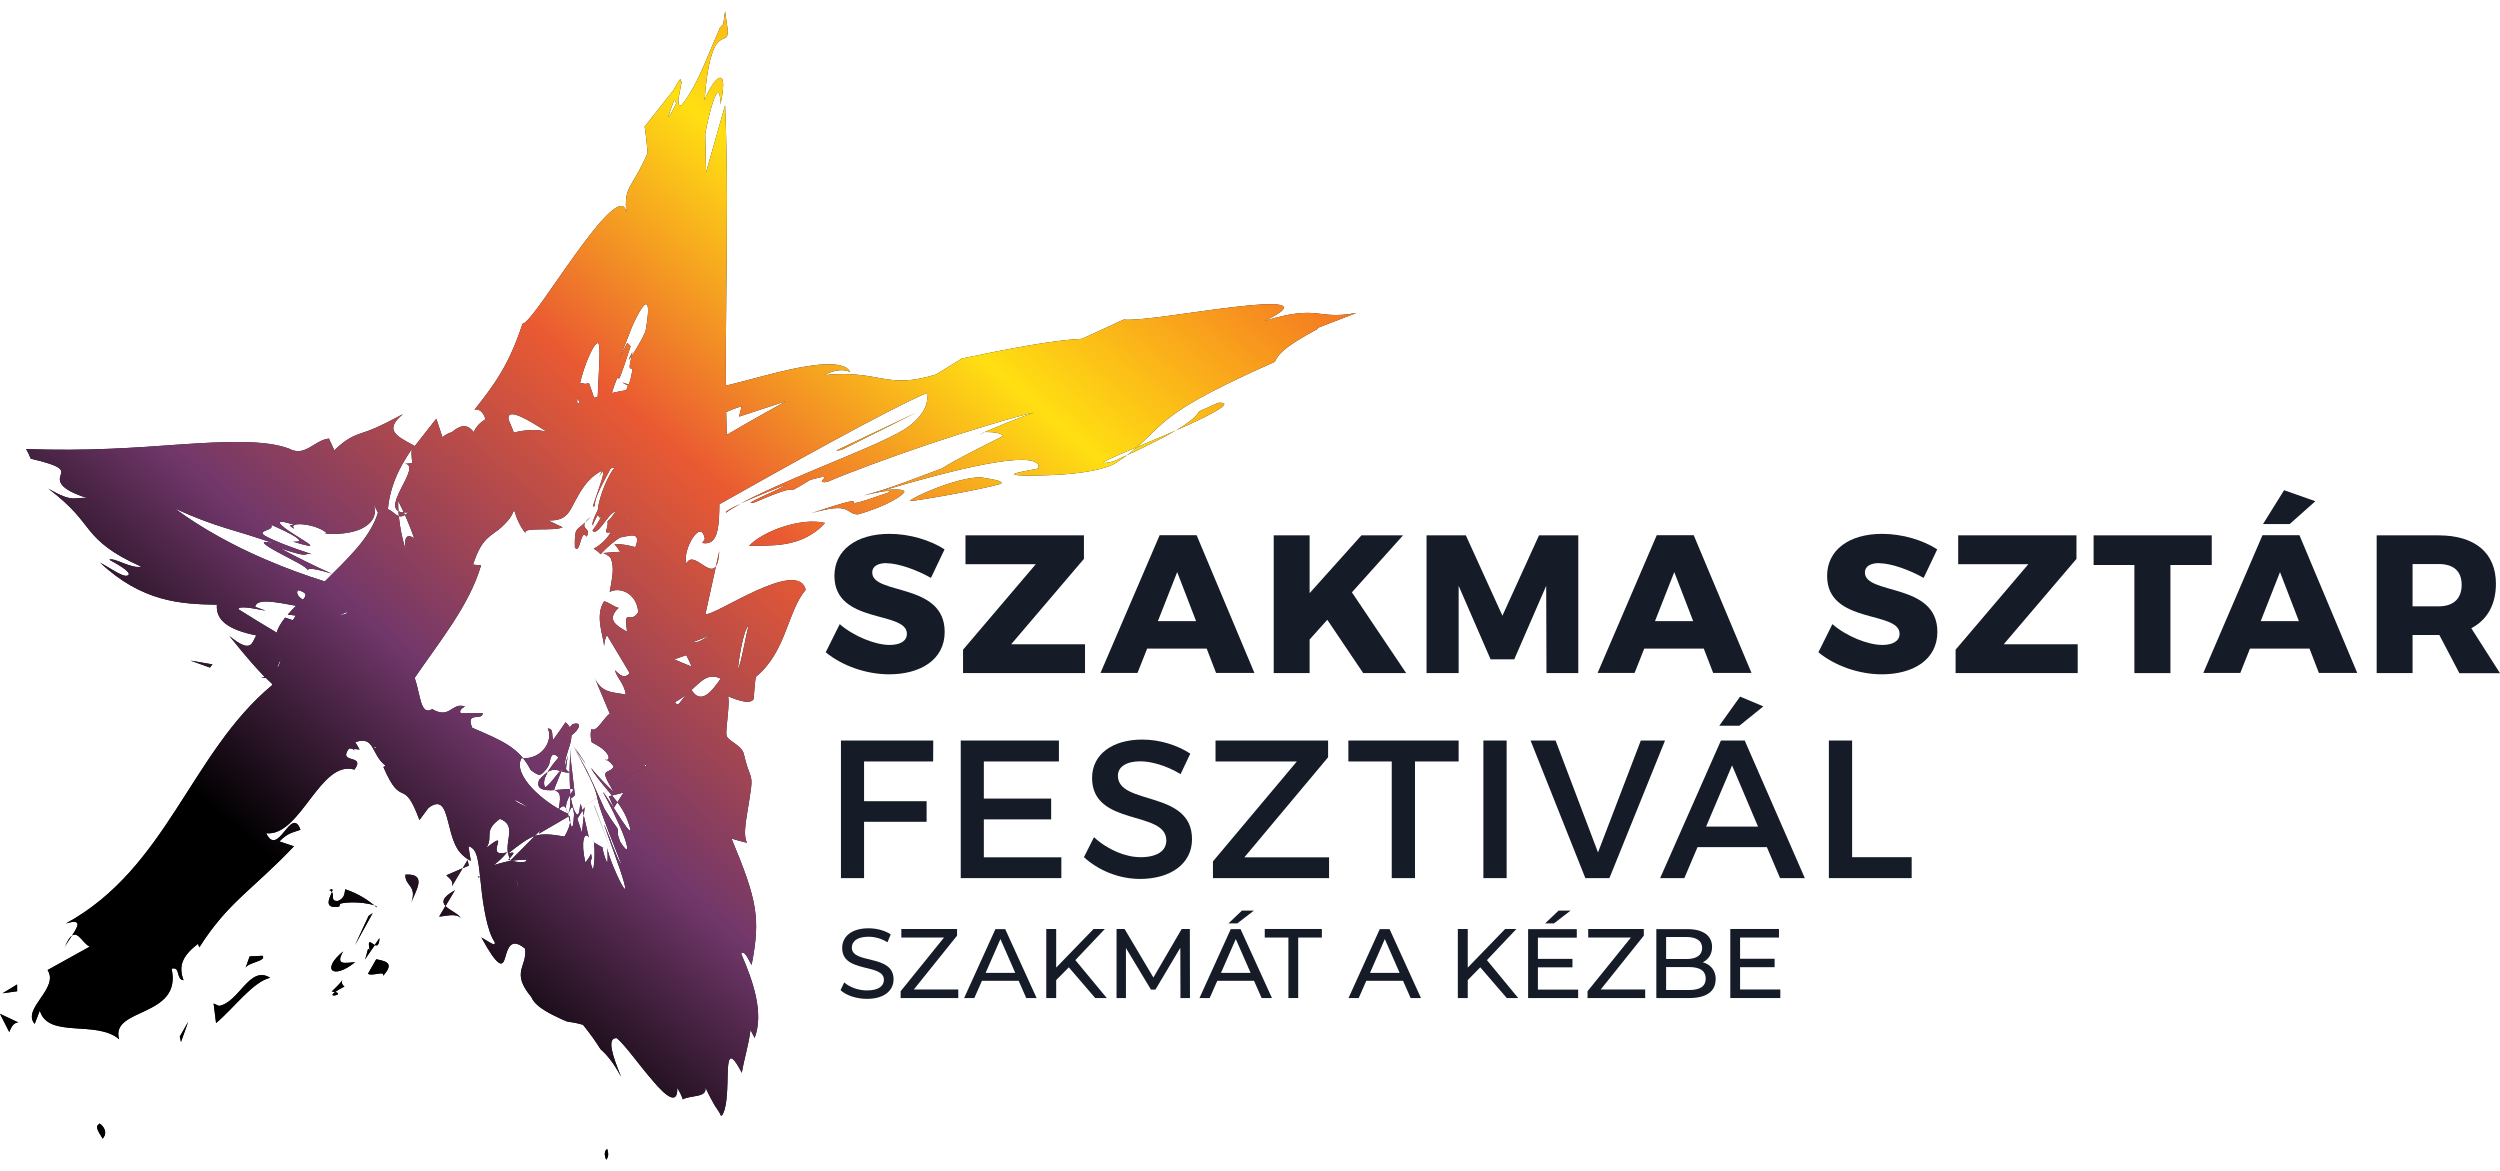 <svg width="190" height="89" viewBox="0 0 190 89" fill="none" xmlns="http://www.w3.org/2000/svg">
<path d="M7.554 85.42C7.399 85.213 8.411 85.885 7.791 86.546C7.76 86.35 7.068 85.627 7.554 85.42ZM13.661 78.766L13.754 79.189L14.301 77.66L13.671 78.766H13.661ZM20.532 74.312C18.962 73.33 18.197 76.162 16.647 76.451L16.234 76.265L16.42 77.753C17.784 76.606 19.23 74.601 20.532 74.312ZM26.174 74.973C25.596 74.57 26.66 73.981 25.213 75.356C25.337 75.356 25.379 75.376 25.462 75.397C25.606 75.293 25.813 75.159 26.185 74.973M25.462 75.397C26.236 75.552 24.769 75.903 25.462 75.397ZM28.593 72.906L27.962 74.012C28.375 74.208 29.264 73.733 29.109 74.167C29.915 73.268 29.502 73.072 28.603 72.906M28.84 71.294L28.479 71.821C28.654 71.904 28.82 71.863 28.84 71.294ZM27.724 72.937L28.489 71.821C28.2 71.687 27.89 71.232 28.107 72.297C27.921 71.821 27.973 72.359 27.724 72.948M26.991 73.124C26.257 73.165 25.441 73.423 26.081 72.307C24.387 73.681 25.296 74.498 26.991 73.124ZM19.954 72.638L18.972 72.689L18.662 73.568C18.817 73.134 20.284 73.051 19.954 72.638ZM35.01 69.786C34.875 69.445 34.172 69.197 33.852 68.856L33.377 69.662C33.873 69.631 34.679 69.372 35.02 69.786M33.862 68.856L34.575 67.657C33.594 68.205 33.584 68.566 33.862 68.856ZM28.003 69.631L26.98 71.832L28.324 69.393L28.003 69.62V69.631ZM36.467 66.644L36.363 66.706C36.363 66.706 36.435 66.665 36.467 66.644C36.373 66.582 36.332 66.572 36.363 66.706ZM31.259 68.597C31.569 67.719 32.529 66.376 30.814 66.469C30.742 67.337 31.724 67.275 31.259 68.597ZM35.164 65.983L33.925 66.52C34.09 66.727 34.503 66.923 34.348 67.357L35.164 65.983ZM35.164 65.983L35.63 65.787L35.536 65.363L35.164 65.983ZM43.266 62.005L49.022 58.254L49.146 58.181L48.949 58.088L49.022 58.243L43.266 62.005ZM40.011 65.342C39.649 65.332 39.267 65.363 38.874 65.425C39.288 65.528 40.062 65.621 40.011 65.342ZM41.633 55.371C42.057 56.208 41.261 57.747 39.629 57.623C38.936 58.905 41.313 61.023 43.183 61.85C42.997 61.488 42.791 61.168 43.597 59.99C42.935 59.814 40.496 60.589 40.972 59.277C42.171 57.923 42.346 58.77 43.328 58.719C42.708 58.429 42.946 57.768 43.173 57.034C43.431 56.28 43.679 55.453 42.977 54.895C42.708 55.309 42.377 55.763 42.057 56.208C41.892 56.001 42.119 55.34 41.633 55.371ZM41.034 63.141L40.641 63.534C41.251 63.338 41.819 63.4 42.904 63.575C43.411 62.697 43.38 62.315 43.266 62.015L40.962 63.358L41.044 63.141H41.034ZM38.605 64.867C38.409 63.782 39.257 62.718 37.996 62.232C36.704 63.162 37.52 63.555 36.973 64.433C38.988 62.821 36.663 65.311 38.533 64.774C38.203 65.198 37.851 65.487 37.52 65.756C37.975 65.611 38.43 65.487 38.885 65.415C38.853 65.415 38.833 65.404 38.802 65.394C38.636 65.353 38.564 65.301 38.709 65.301C38.709 65.291 38.73 65.27 38.74 65.249C38.678 65.125 38.647 64.991 38.626 64.867C39.36 64.64 38.864 65.022 38.74 65.249C38.761 65.291 38.771 65.342 38.791 65.394H38.802L40.652 63.534C40.114 63.71 39.566 64.113 38.616 64.867M25.027 67.647C25.141 67.678 25.183 67.74 25.224 67.802C25.296 67.605 25.306 67.502 25.027 67.647ZM26.247 67.585C26.164 67.802 26.257 68.236 25.689 68.473C25.079 68.504 25.43 68.06 25.224 67.802C25.058 68.225 24.542 69.114 25.782 68.897L25.854 68.68C26.908 68.411 28.716 68.742 28.644 68.959C27.89 68.36 27.311 67.957 26.247 67.585ZM43.876 62.232L44.227 63.286L44.434 61.343L43.876 62.232ZM46.273 60.517L46.655 61.385L47.389 60.238L46.283 60.517H46.273ZM40.434 68.205L40.373 67.771C40.373 67.884 40.393 68.029 40.434 68.205ZM39.236 66.779L39.401 67.616C39.36 67.202 39.288 66.861 39.236 66.779ZM41.582 32.823C40.352 32.048 38.502 30.85 38.647 31.883C38.791 32.214 38.926 32.544 39.05 32.875C40.135 32.606 40.951 32.648 41.571 32.823M15.955 50.731L16.151 50.493C15.552 50.39 14.994 50.287 14.477 50.204C14.921 50.369 15.417 50.545 15.944 50.731M21.328 50.142C21.214 50.338 21.121 50.555 21.059 50.803C21.194 50.617 21.287 50.39 21.328 50.142ZM40.207 61.395C39.846 61.157 39.494 60.961 39.143 60.785C39.153 60.961 39.691 61.147 40.207 61.395ZM84.62 35.066C86.966 34.012 88.433 33.257 89.374 32.71C86.025 34.187 82.233 35.613 84.62 35.066ZM46.066 88.138C46.252 87.952 46.263 87.683 46.149 87.322C45.953 87.456 45.891 87.704 46.066 88.138ZM92.587 30.612C92.091 30.839 91.636 31.046 91.141 31.263C90.944 31.594 90.593 31.986 89.374 32.71C91.833 31.635 94.023 30.519 92.587 30.612ZM28.613 56.724C28.541 56.755 28.479 56.807 28.396 56.817C28.5 56.91 28.551 56.848 28.613 56.724ZM4.898 72.038C5.001 71.79 5.239 71.449 5.466 71.119C5.291 71.232 5.115 71.501 4.898 72.038ZM74.834 32.865H74.793C74.256 33.113 74.359 33.061 74.834 32.865ZM47.988 27.067C48.009 26.964 48.04 26.851 48.071 26.737C47.678 27.46 47.751 27.45 47.988 27.067ZM31.496 40.987C31.496 40.987 31.506 40.945 31.517 40.935L31.465 40.904L31.496 40.987ZM30.835 41.803C30.649 40.542 31.104 40.666 31.476 40.904C31.145 39.943 30.742 38.992 30.256 38.052C30.256 39.323 30.453 40.573 30.835 41.803ZM43.163 61.829C43.338 62.552 43.535 63.658 43.628 61.881C43.524 60.806 43.328 61.664 43.163 61.829ZM22.64 44.851C22.475 45.099 22.682 45.368 23.023 45.575C23.312 45.254 23.354 45.037 22.64 44.851ZM51.254 7.548C50.84 8.684 50.458 9.718 51.398 7.847L51.254 7.548ZM26.443 46.484C26.267 46.577 26.04 46.649 25.802 46.711C26.102 46.742 26.35 46.67 26.443 46.484ZM46.128 57.789L46.139 57.778C46.056 57.737 45.994 57.696 45.932 57.665L46.128 57.799V57.789ZM55.18 38.961C55.408 38.775 55.831 38.538 56.296 38.279C55.573 38.62 55.077 38.889 55.18 38.961ZM43.483 55.05C43.4 55.267 43.163 55.278 43.08 55.495L43.411 55.908C44.062 55.443 44.289 54.782 43.483 55.05ZM54.777 51.578C53.765 51.093 53.248 51.826 52.401 52.581C52.452 52.539 52.504 52.498 52.576 52.467C53.289 53.593 54.116 52.529 54.777 51.568M52.194 52.746C51.925 52.973 51.636 53.19 51.305 53.356C51.543 53.841 51.76 53.19 52.194 52.746ZM51.243 50.111C51.667 50.297 52.111 50.483 52.566 50.659C52.442 50.359 52.308 50.07 52.153 49.791L51.243 50.111ZM56.916 47.538C56.462 47.807 56.09 50.576 56.09 50.803C56.307 50.648 56.761 47.807 56.916 47.538ZM52.514 48.861L53.124 48.757L54.064 48.251L52.514 48.861ZM76.095 36.76C76.25 36.523 75.32 36.409 74.524 36.275C72.644 36.275 69.172 37.876 69.161 38.073C69.688 38.073 74.731 37.184 76.095 36.76ZM62.703 39.747C60.915 39.292 57.95 40.377 56.927 41.493C58.353 41.41 60.874 41.762 62.703 39.747ZM63.54 34.249L63.953 34.198L69.699 31.325L63.54 34.249ZM43.69 41.617C44.124 42.154 44.113 40.098 44.578 40.78C44.971 40.181 44.165 40.222 44.475 39.705C43.793 40.356 43.659 40.036 43.69 41.617ZM44.475 39.705C44.589 39.602 44.713 39.478 44.868 39.313C44.651 39.478 44.547 39.602 44.475 39.705ZM1.302 74.818L0.196 75.49L1.302 75.335V74.818ZM1.405 77.712L0 77.05L0.703 78.435C0.806 78.177 1.002 77.68 1.405 77.712ZM43.173 57.427L43.039 57.82C42.925 58.274 42.956 58.347 43.008 58.491C43.039 58.119 43.09 57.758 43.173 57.427ZM45.198 61.292L45.136 61.168L46.438 64.609L45.198 61.292ZM43.71 56.859C43.648 56.776 43.979 57.303 43.917 57.241C43.648 56.828 45.55 59.545 43.71 56.859ZM55.232 33.051C56.885 32.079 58.508 31.17 59.748 30.488L56.162 31.666C56.245 31.397 56.307 31.139 56.358 30.87C55.986 30.984 55.594 31.139 55.191 31.315C55.201 31.893 55.211 32.482 55.232 33.061M47.658 48.055C47.399 46.029 47.875 47.538 48.505 46.525C48.402 45.089 47.11 44.572 46.335 44.986C46.48 44.169 46.604 43.622 46.562 43.084C46.562 42.95 46.531 42.816 46.5 42.681C46.469 42.526 46.418 42.392 46.366 42.361C46.252 42.247 46.087 42.123 45.839 42.03C46.273 41.989 46.697 41.958 47.131 41.937C46.986 41.71 46.841 41.514 46.697 41.338C47.224 41.348 47.751 41.431 48.288 41.586C48.784 40.284 47.761 40.77 47.11 40.852C46.635 41.173 46.159 41.555 45.643 42.123C45.529 41.979 45.353 41.834 45.116 41.7C45.25 41.648 46.004 41.204 46.418 40.449C45.715 40.573 46.283 40.232 46.17 39.623C46.252 39.54 46.345 39.457 46.438 39.364C46.511 39.251 46.624 39.096 46.8 38.879C46.459 38.92 46.087 39.53 45.767 39.922C45.446 40.325 45.167 40.563 45.033 40.315C45.353 39.912 45.612 39.457 45.818 39.023C45.736 39.147 45.663 39.251 45.601 39.344C45.519 39.302 45.477 39.209 45.446 39.096C45.24 39.457 45.074 39.809 45.054 39.933C44.961 39.788 45.136 39.344 45.436 38.755C45.508 37.794 46.252 36.006 46.717 35.551C46.614 35.551 46.521 35.572 46.418 35.593C46.232 35.944 46.046 36.275 45.88 36.595C45.477 37.37 45.178 38.031 45.209 38.434C44.888 38.765 45.26 37.918 45.55 37.029C45.849 36.171 46.066 35.272 45.508 36.285C45.591 36.109 45.684 35.944 45.767 35.768C44.95 36.14 44.351 36.915 43.938 37.67C43.307 38.693 43.245 39.623 41.654 39.55L42.76 40.077C42.119 40.398 39.649 40.026 39.949 40.522C39.566 40.088 39.174 39.282 39.06 38.6C39.06 38.724 39.071 38.837 39.102 38.961L39.05 38.817C38.947 39.054 38.853 39.23 38.75 39.375C38.699 39.447 38.647 39.509 38.595 39.571C38.513 39.664 38.43 39.747 38.358 39.829C38.037 40.17 37.737 40.367 37.469 40.563C36.921 40.966 36.446 41.379 35.95 42.909L36.559 42.971C35.671 46.009 33.398 48.757 31.517 51.516C31.971 52.839 31.951 54.43 32.85 53.893C34.214 54.699 34.328 53.335 35.34 53.697C35.175 53.79 34.844 53.986 35.02 54.213L36.684 54.193C36.704 54.823 35.35 54.017 35.888 55.309C38.089 56.27 39.443 56.776 40.321 58.502C40.579 58.719 40.786 58.832 40.951 58.884C41.086 58.894 41.158 58.822 41.251 58.75C41.416 58.584 41.613 58.378 41.726 58.119C41.799 57.809 41.85 57.51 41.974 57.396C42.036 57.334 42.109 57.324 42.222 57.386C42.274 57.417 42.336 57.458 42.408 57.53C42.419 57.53 42.429 57.561 42.439 57.582C41.799 58.326 41.096 59.277 41.437 59.845C41.995 59.442 42.357 58.719 42.718 58.471L42.109 60C42.439 60.258 42.718 60.134 42.46 61.509C42.904 61.044 43.008 61.323 43.152 61.819C43.442 61.55 43.328 60.32 43.297 59.235C43.256 58.13 43.349 57.189 43.411 56.838C43.328 57.468 43.369 57.727 43.411 58.006C43.473 58.543 43.524 58.987 43.586 59.514C43.617 59.793 43.648 60.093 43.69 60.424L43.628 60.496C43.555 60.568 43.473 60.63 43.39 60.682C43.483 61.157 43.586 61.478 43.679 61.664C43.979 62.284 44.051 61.581 44.082 61.25C44.134 60.951 44.144 61.013 44.754 63.648C44.423 63.131 44.113 63.947 44.485 65.539C44.661 65.353 44.806 65.136 44.919 64.888C45.116 65.673 44.64 65.001 45.064 66.107C45.178 65.745 45.24 64.702 45.126 63.865L45.157 64.04L45.798 64.412C45.767 64.505 45.984 65.311 46.159 65.58C46.19 65.249 46.19 64.867 46.149 64.454C46.283 65.136 46.779 66.355 47.265 67.264C47.875 68.298 47.265 66.427 46.645 64.733C46.046 63.069 45.477 61.55 46.407 63.844C46.335 63.689 46.531 64.175 46.459 64.02L46.883 65.063C47.048 65.456 47.172 65.601 47.296 65.859C45.57 61.54 45.488 61.075 45.384 60.599C45.291 60.134 45.188 59.649 43.462 56.497C44.857 59.039 44.289 57.809 45.942 61.478C46.273 62.025 46.604 62.511 46.924 62.955C47.058 63.431 46.8 63.079 47.141 63.989C47.864 65.105 47.751 64.402 47.358 63.389C46.955 62.356 46.273 61.013 45.818 60.186C46.304 60.713 48.402 64.443 47.802 62.645C47.441 61.498 46.831 60.847 46.252 60.145C45.674 59.473 45.116 58.76 44.909 58.357C45.488 59.049 46.066 59.659 46.645 60.196C45.963 59.049 45.922 58.843 46.066 58.698C46.211 58.574 46.542 58.533 46.635 58.254C46.49 58.026 46.314 57.871 46.128 57.758C46.48 57.613 46.056 57.065 45.612 56.786C45.395 56.631 45.167 56.528 45.033 56.445C45.002 56.404 44.971 56.445 44.95 56.342C44.93 56.228 44.909 56.125 44.899 56.011C44.878 55.794 44.899 55.588 44.95 55.391C45.312 55.743 45.953 54.451 46.345 54.244L45.188 51.485C45.684 52.705 46.635 52.601 47.565 52.787C47.43 51.919 46.883 51.527 46.738 50.938C47.089 51.289 47.451 51.64 47.854 51.155L46.139 48.282C45.984 48.468 45.942 48.809 45.911 49.088C45.87 48.354 45.188 46.794 45.911 45.699C46.283 45.771 46.645 46.122 47.017 46.195C46.015 47.135 46.934 47.59 47.658 48.013M30.99 53.366C30.99 53.366 30.928 53.407 30.887 53.438L30.99 53.366ZM18.114 46.298C19.137 46.949 20.119 47.538 21.039 48.086C21.08 47.807 21.328 47.373 21.669 46.939C21.866 47.011 22.062 47.073 22.258 47.135C22.331 47.011 22.403 46.897 22.485 46.784C22.279 46.763 22.082 46.742 21.866 46.711C22.072 46.474 22.289 46.246 22.506 46.04C21.059 45.781 19.489 45.43 19.396 46.122C19.623 46.205 19.902 46.308 20.191 46.412C19.096 46.205 18.187 46.029 18.104 46.298M13.299 38.651C15.283 40.129 17.742 41.472 20.047 42.464C21.71 43.188 23.302 43.756 24.686 44.19C26.36 42.495 28.086 40.976 28.727 38.972C28.561 38.631 28.417 38.352 28.375 38.269C28.747 39.24 28.159 39.86 27.425 40.201C26.671 40.542 25.616 40.625 24.645 40.563L24.852 40.532C24.521 40.212 23.819 39.953 23.188 39.871C22.568 39.778 22.062 39.871 22.372 40.191C21.783 39.84 22.134 39.933 22.372 39.891C20.512 39.282 21.338 39.984 22.372 40.625C23.354 41.276 24.562 41.865 22.268 41.162C23.477 41.255 22.134 40.553 20.605 39.881C20.749 40.108 20.501 40.201 20.264 40.294C20.057 40.398 19.726 40.46 20.15 40.728C20.925 41.142 21.948 41.545 23.684 42.113C22.878 42.01 23.788 42.485 21.287 41.669C22.713 42.433 24.025 43.074 25.213 43.601C24.707 43.436 23.323 43.033 23.405 43.353C23.333 43.064 22.113 42.516 21.121 41.968C20.14 41.441 19.427 40.956 20.873 41.317C17.691 40.201 16.513 40.119 13.299 38.651ZM30.608 35.221C29.946 36.399 29.574 37.566 29.481 38.703C30.07 38.91 30.256 39.664 31.021 38.941C28.21 39.178 32.509 35.159 30.608 35.231M31.341 35.19C31.279 34.787 31.248 34.425 31.3 34.125C31.041 34.497 30.814 34.869 30.608 35.231C30.876 35.252 31.114 35.231 31.341 35.19ZM43.876 30.261C43.865 30.416 43.876 30.54 43.876 30.674C43.938 30.643 44 30.612 44.072 30.591C44 30.488 43.938 30.374 43.876 30.271M39.05 38.414C39.05 38.414 39.05 38.424 39.05 38.434C39.05 38.434 39.05 38.424 39.05 38.414ZM39.236 37.577C39.236 37.577 39.236 37.587 39.236 37.597C39.246 37.587 39.257 37.566 39.267 37.546L39.246 37.577H39.236ZM45.353 26.107C45.126 26.22 44.661 27.181 44.341 28.194C44.237 28.504 44.155 28.814 44.082 29.113C44.186 29.113 44.32 29.134 44.475 29.175C44.578 29.155 44.661 29.145 44.764 29.124C44.899 29.496 45.033 29.858 45.147 30.23C45.24 30.199 45.333 30.178 45.426 30.147C45.436 29.703 45.477 29.145 45.498 28.587C45.581 27.171 45.632 25.786 45.364 26.107M46.821 28.927C46.769 29.062 46.728 29.206 46.666 29.351C46.614 29.517 46.552 29.692 46.5 29.868C46.893 29.785 47.265 29.703 47.596 29.651C47.637 29.547 47.689 29.434 47.73 29.31C47.585 29.238 47.441 29.155 47.286 29.062C47.461 29.113 47.606 29.165 47.771 29.227C47.813 29.134 47.844 29.031 47.895 28.927C48.36 27.078 47.544 28.917 47.999 27.078C48.257 26.675 48.712 25.962 49.053 25.207C49.466 22.945 49.177 22.79 48.732 23.482C48.505 23.833 48.257 24.329 48.019 24.866C47.658 25.817 47.337 26.644 47.11 27.16L47.43 26.53L47.596 26.21C47.596 26.21 47.658 26.086 47.668 26.065L47.699 26.086C47.771 26.148 47.854 26.23 47.926 26.313C47.12 28.783 47.048 28.866 47.007 28.752C46.986 28.7 46.986 28.597 46.903 28.752L46.831 28.917M46.645 40.625C46.645 40.625 46.562 40.728 46.521 40.77C46.562 40.739 46.614 40.708 46.666 40.687C46.666 40.666 46.655 40.646 46.645 40.625ZM47.833 39.478C47.833 39.478 47.802 39.457 47.792 39.447C47.72 39.509 47.658 39.571 47.585 39.633L47.833 39.478ZM100.1 24.959C100.1 24.959 100.162 24.959 100.182 24.97C97.196 26.592 97.186 26.985 96.876 27.502C91.378 29.94 89.601 31.098 88.361 32.162C87.245 33.133 86.604 34.012 84.858 35.148C84.858 35.148 83.825 36.027 79.216 36.13C74.617 36.233 78.864 35.675 78.926 35.593C79.081 34.942 77.945 34.787 75.816 35.117C73.708 35.438 70.608 36.244 67.239 37.246C67.859 37.184 68.707 37.163 68.727 37.36C68.758 37.556 67.487 38.455 65.193 39.096C64.201 39.044 64.749 38.104 61.67 39.003C67.921 36.915 62.042 39.354 67.529 37.432C67.952 37.112 66.34 37.504 65.596 37.659C67.601 37.174 70.029 36.161 71.59 35.603C72.706 34.89 74.4 34.063 76.25 33.133C76.095 32.968 75.795 32.823 74.845 32.834C75.558 32.534 77.087 31.873 78.596 31.346C77.035 31.697 73.667 32.72 70.515 33.784C67.343 34.859 64.346 35.985 62.868 36.626C61.618 36.802 63.871 35.82 61.577 36.471C58.725 38.197 61.959 36.192 57.361 38.176C56.069 38.476 59.2 37.246 59.768 36.833C59.148 37.05 57.423 37.732 56.307 38.259C57.619 37.546 59.83 36.564 62.29 35.541C64.718 34.518 67.384 33.464 68.738 32.637C69.554 32.121 70.133 31.449 70.339 30.901C70.556 30.354 70.432 29.93 70.432 29.868C67.353 31.191 59.665 35.51 54.674 38.321C54.674 38.496 54.674 38.682 54.664 38.868C54.622 40.243 54.488 41.483 53.372 41.266L53.568 40.966C53.413 40.098 52.99 40.356 52.638 40.894C52.287 41.452 52.008 42.247 52.163 42.836C52.804 41.534 54.488 45.006 54.664 41.886L53.61 46.68C54.302 46.856 60.626 42.382 61.236 44.82C59.841 46.443 59.768 49.532 57.464 51.423C57.381 51.485 57.299 53.025 57.278 53.128C56.947 53.686 55.459 52.942 55.325 52.922C55.511 53.314 55.129 55.464 55.211 55.877C55.294 56.332 56.369 56.6 56.534 57.313C56.916 59.008 57.216 58.843 57.082 59.886C56.803 61.984 56.4 63.327 56.772 64.051C56.379 63.958 55.986 63.854 55.594 63.73C57.567 68.463 57.805 69.796 57.123 73.341C56.927 73.03 56.575 72.131 56.327 72.483C57.237 74.56 58.074 76.999 57.35 78.889L57.04 78.269C56.875 79.53 56.555 80.45 56.379 81.535C55.118 79.106 55.366 81.225 55.263 82.909C55.242 83.333 55.201 83.736 55.129 84.067C55.098 84.232 55.056 84.387 55.005 84.521C54.974 84.583 54.953 84.645 54.912 84.707C54.901 84.769 54.777 84.841 54.777 84.759C54.705 84.573 54.55 84.356 54.333 84.035C54.137 83.705 53.889 83.25 53.61 82.641C53.754 83.447 52.514 83.209 51.894 83.55C51.812 83.302 51.688 83.023 51.471 82.682C51.522 84.046 50.572 83.291 49.631 82.155C48.577 80.956 47.606 79.53 46.883 78.9C46.066 78.838 46.573 80.295 47.203 81.835C46.728 80.946 46.273 80.336 45.808 79.892C45.746 79.83 45.694 79.799 45.632 79.727L45.446 79.437L45.074 78.889C44.826 78.538 44.568 78.207 44.31 77.887C43.907 77.763 43.504 77.691 43.111 77.639C42.708 77.484 42.305 77.278 41.943 77.102C41.21 76.719 40.6 76.306 40.383 75.779C38.771 73.837 40.114 73.485 39.897 72.09C38.791 71.181 38.585 72.131 38.389 72.782C38.203 73.454 37.913 73.661 36.58 71.243C37.035 71.48 37.758 72.069 37.583 71.573C37.035 70.778 36.715 68.845 36.559 67.285C36.373 65.704 36.353 64.485 35.609 64.319C35.65 64.681 35.712 65.043 35.785 65.425C35.485 65.291 35.227 65.074 34.999 64.826C34.803 64.609 34.689 64.392 34.565 64.133C34.338 63.617 34.203 63.028 34.069 62.501C33.8 61.447 33.542 60.661 32.56 61.405L31.878 62.325C30.618 58.894 30.576 61.622 29.14 58.295L29.305 58.192C28.179 57.334 28.51 55.887 27.001 56.404L27.332 56.962L26.898 56.921L26.939 57.034C26.887 56.993 26.846 56.952 26.794 56.91L26.526 56.879C25.627 58.099 27.828 57.272 26.939 58.491C24.325 57.706 22.847 63.596 20.233 63.327C21.142 65.249 22.124 61.157 22.837 63.059C22.341 63.265 21.938 63.234 21.235 63.947L22.341 64.319C19.148 67.678 17.35 68.535 15.149 71.997L15.045 71.728C13.847 72.658 13.547 73.413 13.95 74.498C13.351 74.436 13.743 73.433 13.041 73.619C13.867 77.371 8.349 76.554 9.052 78.983C7.337 77.495 3.637 78.962 3.028 76.802L2.635 77.815C1.633 76.668 4.526 75.118 3.617 73.723L6.82 71.945C6.303 71.708 5.952 70.778 5.477 71.098C5.931 70.416 6.283 69.786 5.001 70.189C12.7 65.983 14.477 57.231 20.667 52.085C20.677 52.043 20.687 52.012 20.687 51.981C20.532 51.837 20.367 51.682 20.212 51.527C20.088 51.506 19.974 51.496 19.861 51.485C19.954 51.475 20.036 51.454 20.109 51.434C20.078 51.403 20.036 51.361 20.005 51.33C18.827 50.101 17.784 48.757 17.432 48.334C19.158 49.749 19.137 48.819 19.478 48.292C17.298 47.848 16.399 47.125 16.482 45.957C13.785 45.916 10.798 45.761 7.605 42.754C8.515 43.26 9.445 43.952 9.744 43.715C10.054 43.477 8.763 42.795 8.308 42.537C8.659 42.34 10.013 43.26 10.736 43.064C8.432 42.041 7.512 41.173 6.82 40.325C6.107 39.457 5.621 38.62 3.668 37.132C5.621 38.269 5.601 37.742 6.644 37.856C4.433 37.163 4.464 36.543 4.598 36.14C4.733 35.737 4.877 35.448 2.335 34.859C2.253 34.632 2.129 34.384 1.984 34.125C6.562 34.301 10.344 34.022 13.754 33.774C17.153 33.547 20.14 33.412 21.959 34.094C23.209 34.766 23.849 33.464 24.997 33.33L25.41 34.229C26.34 33.309 26.939 33.102 27.538 32.896C28.179 32.689 28.779 32.472 30.628 31.47C29.161 32.699 30.111 33.133 31.527 33.898L33.16 31.821L33.625 33.226C33.852 33.03 34.09 32.916 34.338 32.844C34.958 32.327 35.495 32.162 36.002 32.844C36.177 32.42 36.498 32.11 36.89 31.862C36.766 31.325 36.353 31.005 36.053 31.149C37.603 29.196 38.678 27.739 39.711 24.608C40.228 24.526 41.933 21.808 43.783 19.256C45.612 16.734 47.513 14.461 47.616 16.352C47.379 14.058 47.988 14.471 49.218 11.63C49.166 10.927 49.094 10.255 48.991 9.625L51.171 6.866C51.708 5.905 51.801 5.863 51.719 6.184C52.049 5.843 51.15 8.302 51.812 7.982C52.483 7.134 52.969 6.173 53.475 5.026C53.744 4.386 53.992 3.797 54.271 3.146C54.416 2.815 54.56 2.474 54.715 2.112C54.798 2.009 54.881 1.916 54.963 1.844L55.108 0.862L55.315 2.329C55.335 3.063 54.984 2.774 54.581 3.208C54.478 3.311 54.374 3.456 54.281 3.673C54.199 3.828 54.044 4.293 53.971 4.561C53.827 5.13 53.641 6.235 53.548 7.63C53.713 7.134 54.199 6.215 54.56 5.977C54.922 5.729 55.149 6.153 54.757 7.93C54.705 5.605 53.909 8.416 53.599 10.162L53.661 13.086L55.108 8.002C55.304 12.487 55.253 17.592 55.201 22.335C55.18 24.753 55.149 27.067 55.17 29.31C56.038 29.103 56.968 28.845 57.97 28.587C60.771 27.843 64.098 27.14 64.615 28.287C64.305 28.07 63.468 28.029 62.672 28.504C64.625 28.287 65.917 28.566 67.022 28.762C68.159 28.959 69.141 29.062 71.135 28.462L73.109 27.243C76.891 26.458 80.032 25.858 82.243 25.745L85.395 24.288C86.687 24.401 90.572 23.709 93.745 23.337C96.886 22.965 99.201 22.913 96.111 24.391C98.147 23.75 99.18 23.73 100.017 23.812C100.875 23.895 101.495 24.071 103.096 23.782L100.089 24.939L100.1 24.959ZM45.085 39.933C45.085 39.933 45.085 39.902 45.064 39.891C45.064 39.922 45.064 39.943 45.085 39.933ZM45.808 64.392L45.86 64.423C45.86 64.423 45.818 64.371 45.808 64.392Z" fill="#151B27"/>
<path d="M7.554 85.42C7.399 85.213 8.411 85.885 7.791 86.546C7.76 86.35 7.068 85.627 7.554 85.42ZM13.661 78.766L13.754 79.189L14.301 77.66L13.671 78.766H13.661ZM20.532 74.312C18.962 73.33 18.197 76.162 16.647 76.451L16.234 76.265L16.42 77.753C17.784 76.606 19.23 74.601 20.532 74.312ZM26.174 74.973C25.596 74.57 26.66 73.981 25.213 75.356C25.337 75.356 25.379 75.376 25.462 75.397C25.606 75.293 25.813 75.159 26.185 74.973M25.462 75.397C26.236 75.552 24.769 75.903 25.462 75.397ZM28.593 72.906L27.962 74.012C28.375 74.208 29.264 73.733 29.109 74.167C29.915 73.268 29.502 73.072 28.603 72.906M28.84 71.294L28.479 71.821C28.654 71.904 28.82 71.863 28.84 71.294ZM27.724 72.937L28.489 71.821C28.2 71.687 27.89 71.232 28.107 72.297C27.921 71.821 27.973 72.359 27.724 72.948M26.991 73.124C26.257 73.165 25.441 73.423 26.081 72.307C24.387 73.681 25.296 74.498 26.991 73.124ZM19.954 72.638L18.972 72.689L18.662 73.568C18.817 73.134 20.284 73.051 19.954 72.638ZM35.01 69.786C34.875 69.445 34.172 69.197 33.852 68.856L33.377 69.662C33.873 69.631 34.679 69.372 35.02 69.786M33.862 68.856L34.575 67.657C33.594 68.205 33.584 68.566 33.862 68.856ZM28.003 69.631L26.98 71.832L28.324 69.393L28.003 69.62V69.631ZM36.467 66.644L36.363 66.706C36.363 66.706 36.435 66.665 36.467 66.644C36.373 66.582 36.332 66.572 36.363 66.706ZM31.259 68.597C31.569 67.719 32.529 66.376 30.814 66.469C30.742 67.337 31.724 67.275 31.259 68.597ZM35.164 65.983L33.925 66.52C34.09 66.727 34.503 66.923 34.348 67.357L35.164 65.983ZM35.164 65.983L35.63 65.787L35.536 65.363L35.164 65.983ZM43.266 62.005L49.022 58.254L49.146 58.181L48.949 58.088L49.022 58.243L43.266 62.005ZM40.011 65.342C39.649 65.332 39.267 65.363 38.874 65.425C39.288 65.528 40.062 65.621 40.011 65.342ZM41.633 55.371C42.057 56.208 41.261 57.747 39.629 57.623C38.936 58.905 41.313 61.023 43.183 61.85C42.997 61.488 42.791 61.168 43.597 59.99C42.935 59.814 40.496 60.589 40.972 59.277C42.171 57.923 42.346 58.77 43.328 58.719C42.708 58.429 42.946 57.768 43.173 57.034C43.431 56.28 43.679 55.453 42.977 54.895C42.708 55.309 42.377 55.763 42.057 56.208C41.892 56.001 42.119 55.34 41.633 55.371ZM41.034 63.141L40.641 63.534C41.251 63.338 41.819 63.4 42.904 63.575C43.411 62.697 43.38 62.315 43.266 62.015L40.962 63.358L41.044 63.141H41.034ZM38.605 64.867C38.409 63.782 39.257 62.718 37.996 62.232C36.704 63.162 37.52 63.555 36.973 64.433C38.988 62.821 36.663 65.311 38.533 64.774C38.203 65.198 37.851 65.487 37.52 65.756C37.975 65.611 38.43 65.487 38.885 65.415C38.853 65.415 38.833 65.404 38.802 65.394C38.636 65.353 38.564 65.301 38.709 65.301C38.709 65.291 38.73 65.27 38.74 65.249C38.678 65.125 38.647 64.991 38.626 64.867C39.36 64.64 38.864 65.022 38.74 65.249C38.761 65.291 38.771 65.342 38.791 65.394H38.802L40.652 63.534C40.114 63.71 39.566 64.113 38.616 64.867M25.027 67.647C25.141 67.678 25.183 67.74 25.224 67.802C25.296 67.605 25.306 67.502 25.027 67.647ZM26.247 67.585C26.164 67.802 26.257 68.236 25.689 68.473C25.079 68.504 25.43 68.06 25.224 67.802C25.058 68.225 24.542 69.114 25.782 68.897L25.854 68.68C26.908 68.411 28.716 68.742 28.644 68.959C27.89 68.36 27.311 67.957 26.247 67.585ZM43.876 62.232L44.227 63.286L44.434 61.343L43.876 62.232ZM46.273 60.517L46.655 61.385L47.389 60.238L46.283 60.517H46.273ZM40.434 68.205L40.373 67.771C40.373 67.884 40.393 68.029 40.434 68.205ZM39.236 66.779L39.401 67.616C39.36 67.202 39.288 66.861 39.236 66.779ZM41.582 32.823C40.352 32.048 38.502 30.85 38.647 31.883C38.791 32.214 38.926 32.544 39.05 32.875C40.135 32.606 40.951 32.648 41.571 32.823M15.955 50.731L16.151 50.493C15.552 50.39 14.994 50.287 14.477 50.204C14.921 50.369 15.417 50.545 15.944 50.731M21.328 50.142C21.214 50.338 21.121 50.555 21.059 50.803C21.194 50.617 21.287 50.39 21.328 50.142ZM40.207 61.395C39.846 61.157 39.494 60.961 39.143 60.785C39.153 60.961 39.691 61.147 40.207 61.395ZM84.62 35.066C86.966 34.012 88.433 33.257 89.374 32.71C86.025 34.187 82.233 35.613 84.62 35.066ZM46.066 88.138C46.252 87.952 46.263 87.683 46.149 87.322C45.953 87.456 45.891 87.704 46.066 88.138ZM92.587 30.612C92.091 30.839 91.636 31.046 91.141 31.263C90.944 31.594 90.593 31.986 89.374 32.71C91.833 31.635 94.023 30.519 92.587 30.612ZM28.613 56.724C28.541 56.755 28.479 56.807 28.396 56.817C28.5 56.91 28.551 56.848 28.613 56.724ZM4.898 72.038C5.001 71.79 5.239 71.449 5.466 71.119C5.291 71.232 5.115 71.501 4.898 72.038ZM74.834 32.865H74.793C74.256 33.113 74.359 33.061 74.834 32.865ZM47.988 27.067C48.009 26.964 48.04 26.851 48.071 26.737C47.678 27.46 47.751 27.45 47.988 27.067ZM31.496 40.987C31.496 40.987 31.506 40.945 31.517 40.935L31.465 40.904L31.496 40.987ZM30.835 41.803C30.649 40.542 31.104 40.666 31.476 40.904C31.145 39.943 30.742 38.992 30.256 38.052C30.256 39.323 30.453 40.573 30.835 41.803ZM43.163 61.829C43.338 62.552 43.535 63.658 43.628 61.881C43.524 60.806 43.328 61.664 43.163 61.829ZM22.64 44.851C22.475 45.099 22.682 45.368 23.023 45.575C23.312 45.254 23.354 45.037 22.64 44.851ZM51.254 7.548C50.84 8.684 50.458 9.718 51.398 7.847L51.254 7.548ZM26.443 46.484C26.267 46.577 26.04 46.649 25.802 46.711C26.102 46.742 26.35 46.67 26.443 46.484ZM46.128 57.789L46.139 57.778C46.056 57.737 45.994 57.696 45.932 57.665L46.128 57.799V57.789ZM55.18 38.961C55.408 38.775 55.831 38.538 56.296 38.279C55.573 38.62 55.077 38.889 55.18 38.961ZM43.483 55.05C43.4 55.267 43.163 55.278 43.08 55.495L43.411 55.908C44.062 55.443 44.289 54.782 43.483 55.05ZM54.777 51.578C53.765 51.093 53.248 51.826 52.401 52.581C52.452 52.539 52.504 52.498 52.576 52.467C53.289 53.593 54.116 52.529 54.777 51.568M52.194 52.746C51.925 52.973 51.636 53.19 51.305 53.356C51.543 53.841 51.76 53.19 52.194 52.746ZM51.243 50.111C51.667 50.297 52.111 50.483 52.566 50.659C52.442 50.359 52.308 50.07 52.153 49.791L51.243 50.111ZM56.916 47.538C56.462 47.807 56.09 50.576 56.09 50.803C56.307 50.648 56.761 47.807 56.916 47.538ZM52.514 48.861L53.124 48.757L54.064 48.251L52.514 48.861ZM76.095 36.76C76.25 36.523 75.32 36.409 74.524 36.275C72.644 36.275 69.172 37.876 69.161 38.073C69.688 38.073 74.731 37.184 76.095 36.76ZM62.703 39.747C60.915 39.292 57.95 40.377 56.927 41.493C58.353 41.41 60.874 41.762 62.703 39.747ZM63.54 34.249L63.953 34.198L69.699 31.325L63.54 34.249ZM43.69 41.617C44.124 42.154 44.113 40.098 44.578 40.78C44.971 40.181 44.165 40.222 44.475 39.705C43.793 40.356 43.659 40.036 43.69 41.617ZM44.475 39.705C44.589 39.602 44.713 39.478 44.868 39.313C44.651 39.478 44.547 39.602 44.475 39.705ZM1.302 74.818L0.196 75.49L1.302 75.335V74.818ZM1.405 77.712L0 77.05L0.703 78.435C0.806 78.177 1.002 77.68 1.405 77.712ZM43.173 57.427L43.039 57.82C42.925 58.274 42.956 58.347 43.008 58.491C43.039 58.119 43.09 57.758 43.173 57.427ZM45.198 61.292L45.136 61.168L46.438 64.609L45.198 61.292ZM43.71 56.859C43.648 56.776 43.979 57.303 43.917 57.241C43.648 56.828 45.55 59.545 43.71 56.859ZM55.232 33.051C56.885 32.079 58.508 31.17 59.748 30.488L56.162 31.666C56.245 31.397 56.307 31.139 56.358 30.87C55.986 30.984 55.594 31.139 55.191 31.315C55.201 31.893 55.211 32.482 55.232 33.061M47.658 48.055C47.399 46.029 47.875 47.538 48.505 46.525C48.402 45.089 47.11 44.572 46.335 44.986C46.48 44.169 46.604 43.622 46.562 43.084C46.562 42.95 46.531 42.816 46.5 42.681C46.469 42.526 46.418 42.392 46.366 42.361C46.252 42.247 46.087 42.123 45.839 42.03C46.273 41.989 46.697 41.958 47.131 41.937C46.986 41.71 46.841 41.514 46.697 41.338C47.224 41.348 47.751 41.431 48.288 41.586C48.784 40.284 47.761 40.77 47.11 40.852C46.635 41.173 46.159 41.555 45.643 42.123C45.529 41.979 45.353 41.834 45.116 41.7C45.25 41.648 46.004 41.204 46.418 40.449C45.715 40.573 46.283 40.232 46.17 39.623C46.252 39.54 46.345 39.457 46.438 39.364C46.511 39.251 46.624 39.096 46.8 38.879C46.459 38.92 46.087 39.53 45.767 39.922C45.446 40.325 45.167 40.563 45.033 40.315C45.353 39.912 45.612 39.457 45.818 39.023C45.736 39.147 45.663 39.251 45.601 39.344C45.519 39.302 45.477 39.209 45.446 39.096C45.24 39.457 45.074 39.809 45.054 39.933C44.961 39.788 45.136 39.344 45.436 38.755C45.508 37.794 46.252 36.006 46.717 35.551C46.614 35.551 46.521 35.572 46.418 35.593C46.232 35.944 46.046 36.275 45.88 36.595C45.477 37.37 45.178 38.031 45.209 38.434C44.888 38.765 45.26 37.918 45.55 37.029C45.849 36.171 46.066 35.272 45.508 36.285C45.591 36.109 45.684 35.944 45.767 35.768C44.95 36.14 44.351 36.915 43.938 37.67C43.307 38.693 43.245 39.623 41.654 39.55L42.76 40.077C42.119 40.398 39.649 40.026 39.949 40.522C39.566 40.088 39.174 39.282 39.06 38.6C39.06 38.724 39.071 38.837 39.102 38.961L39.05 38.817C38.947 39.054 38.853 39.23 38.75 39.375C38.699 39.447 38.647 39.509 38.595 39.571C38.513 39.664 38.43 39.747 38.358 39.829C38.037 40.17 37.737 40.367 37.469 40.563C36.921 40.966 36.446 41.379 35.95 42.909L36.559 42.971C35.671 46.009 33.398 48.757 31.517 51.516C31.971 52.839 31.951 54.43 32.85 53.893C34.214 54.699 34.328 53.335 35.34 53.697C35.175 53.79 34.844 53.986 35.02 54.213L36.684 54.193C36.704 54.823 35.35 54.017 35.888 55.309C38.089 56.27 39.443 56.776 40.321 58.502C40.579 58.719 40.786 58.832 40.951 58.884C41.086 58.894 41.158 58.822 41.251 58.75C41.416 58.584 41.613 58.378 41.726 58.119C41.799 57.809 41.85 57.51 41.974 57.396C42.036 57.334 42.109 57.324 42.222 57.386C42.274 57.417 42.336 57.458 42.408 57.53C42.419 57.53 42.429 57.561 42.439 57.582C41.799 58.326 41.096 59.277 41.437 59.845C41.995 59.442 42.357 58.719 42.718 58.471L42.109 60C42.439 60.258 42.718 60.134 42.46 61.509C42.904 61.044 43.008 61.323 43.152 61.819C43.442 61.55 43.328 60.32 43.297 59.235C43.256 58.13 43.349 57.189 43.411 56.838C43.328 57.468 43.369 57.727 43.411 58.006C43.473 58.543 43.524 58.987 43.586 59.514C43.617 59.793 43.648 60.093 43.69 60.424L43.628 60.496C43.555 60.568 43.473 60.63 43.39 60.682C43.483 61.157 43.586 61.478 43.679 61.664C43.979 62.284 44.051 61.581 44.082 61.25C44.134 60.951 44.144 61.013 44.754 63.648C44.423 63.131 44.113 63.947 44.485 65.539C44.661 65.353 44.806 65.136 44.919 64.888C45.116 65.673 44.64 65.001 45.064 66.107C45.178 65.745 45.24 64.702 45.126 63.865L45.157 64.04L45.798 64.412C45.767 64.505 45.984 65.311 46.159 65.58C46.19 65.249 46.19 64.867 46.149 64.454C46.283 65.136 46.779 66.355 47.265 67.264C47.875 68.298 47.265 66.427 46.645 64.733C46.046 63.069 45.477 61.55 46.407 63.844C46.335 63.689 46.531 64.175 46.459 64.02L46.883 65.063C47.048 65.456 47.172 65.601 47.296 65.859C45.57 61.54 45.488 61.075 45.384 60.599C45.291 60.134 45.188 59.649 43.462 56.497C44.857 59.039 44.289 57.809 45.942 61.478C46.273 62.025 46.604 62.511 46.924 62.955C47.058 63.431 46.8 63.079 47.141 63.989C47.864 65.105 47.751 64.402 47.358 63.389C46.955 62.356 46.273 61.013 45.818 60.186C46.304 60.713 48.402 64.443 47.802 62.645C47.441 61.498 46.831 60.847 46.252 60.145C45.674 59.473 45.116 58.76 44.909 58.357C45.488 59.049 46.066 59.659 46.645 60.196C45.963 59.049 45.922 58.843 46.066 58.698C46.211 58.574 46.542 58.533 46.635 58.254C46.49 58.026 46.314 57.871 46.128 57.758C46.48 57.613 46.056 57.065 45.612 56.786C45.395 56.631 45.167 56.528 45.033 56.445C45.002 56.404 44.971 56.445 44.95 56.342C44.93 56.228 44.909 56.125 44.899 56.011C44.878 55.794 44.899 55.588 44.95 55.391C45.312 55.743 45.953 54.451 46.345 54.244L45.188 51.485C45.684 52.705 46.635 52.601 47.565 52.787C47.43 51.919 46.883 51.527 46.738 50.938C47.089 51.289 47.451 51.64 47.854 51.155L46.139 48.282C45.984 48.468 45.942 48.809 45.911 49.088C45.87 48.354 45.188 46.794 45.911 45.699C46.283 45.771 46.645 46.122 47.017 46.195C46.015 47.135 46.934 47.59 47.658 48.013M30.99 53.366C30.99 53.366 30.928 53.407 30.887 53.438L30.99 53.366ZM18.114 46.298C19.137 46.949 20.119 47.538 21.039 48.086C21.08 47.807 21.328 47.373 21.669 46.939C21.866 47.011 22.062 47.073 22.258 47.135C22.331 47.011 22.403 46.897 22.485 46.784C22.279 46.763 22.082 46.742 21.866 46.711C22.072 46.474 22.289 46.246 22.506 46.04C21.059 45.781 19.489 45.43 19.396 46.122C19.623 46.205 19.902 46.308 20.191 46.412C19.096 46.205 18.187 46.029 18.104 46.298M13.299 38.651C15.283 40.129 17.742 41.472 20.047 42.464C21.71 43.188 23.302 43.756 24.686 44.19C26.36 42.495 28.086 40.976 28.727 38.972C28.561 38.631 28.417 38.352 28.375 38.269C28.747 39.24 28.159 39.86 27.425 40.201C26.671 40.542 25.616 40.625 24.645 40.563L24.852 40.532C24.521 40.212 23.819 39.953 23.188 39.871C22.568 39.778 22.062 39.871 22.372 40.191C21.783 39.84 22.134 39.933 22.372 39.891C20.512 39.282 21.338 39.984 22.372 40.625C23.354 41.276 24.562 41.865 22.268 41.162C23.477 41.255 22.134 40.553 20.605 39.881C20.749 40.108 20.501 40.201 20.264 40.294C20.057 40.398 19.726 40.46 20.15 40.728C20.925 41.142 21.948 41.545 23.684 42.113C22.878 42.01 23.788 42.485 21.287 41.669C22.713 42.433 24.025 43.074 25.213 43.601C24.707 43.436 23.323 43.033 23.405 43.353C23.333 43.064 22.113 42.516 21.121 41.968C20.14 41.441 19.427 40.956 20.873 41.317C17.691 40.201 16.513 40.119 13.299 38.651ZM30.608 35.221C29.946 36.399 29.574 37.566 29.481 38.703C30.07 38.91 30.256 39.664 31.021 38.941C28.21 39.178 32.509 35.159 30.608 35.231M31.341 35.19C31.279 34.787 31.248 34.425 31.3 34.125C31.041 34.497 30.814 34.869 30.608 35.231C30.876 35.252 31.114 35.231 31.341 35.19ZM43.876 30.261C43.865 30.416 43.876 30.54 43.876 30.674C43.938 30.643 44 30.612 44.072 30.591C44 30.488 43.938 30.374 43.876 30.271M39.05 38.414C39.05 38.414 39.05 38.424 39.05 38.434C39.05 38.434 39.05 38.424 39.05 38.414ZM39.236 37.577C39.236 37.577 39.236 37.587 39.236 37.597C39.246 37.587 39.257 37.566 39.267 37.546L39.246 37.577H39.236ZM45.353 26.107C45.126 26.22 44.661 27.181 44.341 28.194C44.237 28.504 44.155 28.814 44.082 29.113C44.186 29.113 44.32 29.134 44.475 29.175C44.578 29.155 44.661 29.145 44.764 29.124C44.899 29.496 45.033 29.858 45.147 30.23C45.24 30.199 45.333 30.178 45.426 30.147C45.436 29.703 45.477 29.145 45.498 28.587C45.581 27.171 45.632 25.786 45.364 26.107M46.821 28.927C46.769 29.062 46.728 29.206 46.666 29.351C46.614 29.517 46.552 29.692 46.5 29.868C46.893 29.785 47.265 29.703 47.596 29.651C47.637 29.547 47.689 29.434 47.73 29.31C47.585 29.238 47.441 29.155 47.286 29.062C47.461 29.113 47.606 29.165 47.771 29.227C47.813 29.134 47.844 29.031 47.895 28.927C48.36 27.078 47.544 28.917 47.999 27.078C48.257 26.675 48.712 25.962 49.053 25.207C49.466 22.945 49.177 22.79 48.732 23.482C48.505 23.833 48.257 24.329 48.019 24.866C47.658 25.817 47.337 26.644 47.11 27.16L47.43 26.53L47.596 26.21C47.596 26.21 47.658 26.086 47.668 26.065L47.699 26.086C47.771 26.148 47.854 26.23 47.926 26.313C47.12 28.783 47.048 28.866 47.007 28.752C46.986 28.7 46.986 28.597 46.903 28.752L46.831 28.917M46.645 40.625C46.645 40.625 46.562 40.728 46.521 40.77C46.562 40.739 46.614 40.708 46.666 40.687C46.666 40.666 46.655 40.646 46.645 40.625ZM47.833 39.478C47.833 39.478 47.802 39.457 47.792 39.447C47.72 39.509 47.658 39.571 47.585 39.633L47.833 39.478ZM100.1 24.959C100.1 24.959 100.162 24.959 100.182 24.97C97.196 26.592 97.186 26.985 96.876 27.502C91.378 29.94 89.601 31.098 88.361 32.162C87.245 33.133 86.604 34.012 84.858 35.148C84.858 35.148 83.825 36.027 79.216 36.13C74.617 36.233 78.864 35.675 78.926 35.593C79.081 34.942 77.945 34.787 75.816 35.117C73.708 35.438 70.608 36.244 67.239 37.246C67.859 37.184 68.707 37.163 68.727 37.36C68.758 37.556 67.487 38.455 65.193 39.096C64.201 39.044 64.749 38.104 61.67 39.003C67.921 36.915 62.042 39.354 67.529 37.432C67.952 37.112 66.34 37.504 65.596 37.659C67.601 37.174 70.029 36.161 71.59 35.603C72.706 34.89 74.4 34.063 76.25 33.133C76.095 32.968 75.795 32.823 74.845 32.834C75.558 32.534 77.087 31.873 78.596 31.346C77.035 31.697 73.667 32.72 70.515 33.784C67.343 34.859 64.346 35.985 62.868 36.626C61.618 36.802 63.871 35.82 61.577 36.471C58.725 38.197 61.959 36.192 57.361 38.176C56.069 38.476 59.2 37.246 59.768 36.833C59.148 37.05 57.423 37.732 56.307 38.259C57.619 37.546 59.83 36.564 62.29 35.541C64.718 34.518 67.384 33.464 68.738 32.637C69.554 32.121 70.133 31.449 70.339 30.901C70.556 30.354 70.432 29.93 70.432 29.868C67.353 31.191 59.665 35.51 54.674 38.321C54.674 38.496 54.674 38.682 54.664 38.868C54.622 40.243 54.488 41.483 53.372 41.266L53.568 40.966C53.413 40.098 52.99 40.356 52.638 40.894C52.287 41.452 52.008 42.247 52.163 42.836C52.804 41.534 54.488 45.006 54.664 41.886L53.61 46.68C54.302 46.856 60.626 42.382 61.236 44.82C59.841 46.443 59.768 49.532 57.464 51.423C57.381 51.485 57.299 53.025 57.278 53.128C56.947 53.686 55.459 52.942 55.325 52.922C55.511 53.314 55.129 55.464 55.211 55.877C55.294 56.332 56.369 56.6 56.534 57.313C56.916 59.008 57.216 58.843 57.082 59.886C56.803 61.984 56.4 63.327 56.772 64.051C56.379 63.958 55.986 63.854 55.594 63.73C57.567 68.463 57.805 69.796 57.123 73.341C56.927 73.03 56.575 72.131 56.327 72.483C57.237 74.56 58.074 76.999 57.35 78.889L57.04 78.269C56.875 79.53 56.555 80.45 56.379 81.535C55.118 79.106 55.366 81.225 55.263 82.909C55.242 83.333 55.201 83.736 55.129 84.067C55.098 84.232 55.056 84.387 55.005 84.521C54.974 84.583 54.953 84.645 54.912 84.707C54.901 84.769 54.777 84.841 54.777 84.759C54.705 84.573 54.55 84.356 54.333 84.035C54.137 83.705 53.889 83.25 53.61 82.641C53.754 83.447 52.514 83.209 51.894 83.55C51.812 83.302 51.688 83.023 51.471 82.682C51.522 84.046 50.572 83.291 49.631 82.155C48.577 80.956 47.606 79.53 46.883 78.9C46.066 78.838 46.573 80.295 47.203 81.835C46.728 80.946 46.273 80.336 45.808 79.892C45.746 79.83 45.694 79.799 45.632 79.727L45.446 79.437L45.074 78.889C44.826 78.538 44.568 78.207 44.31 77.887C43.907 77.763 43.504 77.691 43.111 77.639C42.708 77.484 42.305 77.278 41.943 77.102C41.21 76.719 40.6 76.306 40.383 75.779C38.771 73.837 40.114 73.485 39.897 72.09C38.791 71.181 38.585 72.131 38.389 72.782C38.203 73.454 37.913 73.661 36.58 71.243C37.035 71.48 37.758 72.069 37.583 71.573C37.035 70.778 36.715 68.845 36.559 67.285C36.373 65.704 36.353 64.485 35.609 64.319C35.65 64.681 35.712 65.043 35.785 65.425C35.485 65.291 35.227 65.074 34.999 64.826C34.803 64.609 34.689 64.392 34.565 64.133C34.338 63.617 34.203 63.028 34.069 62.501C33.8 61.447 33.542 60.661 32.56 61.405L31.878 62.325C30.618 58.894 30.576 61.622 29.14 58.295L29.305 58.192C28.179 57.334 28.51 55.887 27.001 56.404L27.332 56.962L26.898 56.921L26.939 57.034C26.887 56.993 26.846 56.952 26.794 56.91L26.526 56.879C25.627 58.099 27.828 57.272 26.939 58.491C24.325 57.706 22.847 63.596 20.233 63.327C21.142 65.249 22.124 61.157 22.837 63.059C22.341 63.265 21.938 63.234 21.235 63.947L22.341 64.319C19.148 67.678 17.35 68.535 15.149 71.997L15.045 71.728C13.847 72.658 13.547 73.413 13.95 74.498C13.351 74.436 13.743 73.433 13.041 73.619C13.867 77.371 8.349 76.554 9.052 78.983C7.337 77.495 3.637 78.962 3.028 76.802L2.635 77.815C1.633 76.668 4.526 75.118 3.617 73.723L6.82 71.945C6.303 71.708 5.952 70.778 5.477 71.098C5.931 70.416 6.283 69.786 5.001 70.189C12.7 65.983 14.477 57.231 20.667 52.085C20.677 52.043 20.687 52.012 20.687 51.981C20.532 51.837 20.367 51.682 20.212 51.527C20.088 51.506 19.974 51.496 19.861 51.485C19.954 51.475 20.036 51.454 20.109 51.434C20.078 51.403 20.036 51.361 20.005 51.33C18.827 50.101 17.784 48.757 17.432 48.334C19.158 49.749 19.137 48.819 19.478 48.292C17.298 47.848 16.399 47.125 16.482 45.957C13.785 45.916 10.798 45.761 7.605 42.754C8.515 43.26 9.445 43.952 9.744 43.715C10.054 43.477 8.763 42.795 8.308 42.537C8.659 42.34 10.013 43.26 10.736 43.064C8.432 42.041 7.512 41.173 6.82 40.325C6.107 39.457 5.621 38.62 3.668 37.132C5.621 38.269 5.601 37.742 6.644 37.856C4.433 37.163 4.464 36.543 4.598 36.14C4.733 35.737 4.877 35.448 2.335 34.859C2.253 34.632 2.129 34.384 1.984 34.125C6.562 34.301 10.344 34.022 13.754 33.774C17.153 33.547 20.14 33.412 21.959 34.094C23.209 34.766 23.849 33.464 24.997 33.33L25.41 34.229C26.34 33.309 26.939 33.102 27.538 32.896C28.179 32.689 28.779 32.472 30.628 31.47C29.161 32.699 30.111 33.133 31.527 33.898L33.16 31.821L33.625 33.226C33.852 33.03 34.09 32.916 34.338 32.844C34.958 32.327 35.495 32.162 36.002 32.844C36.177 32.42 36.498 32.11 36.89 31.862C36.766 31.325 36.353 31.005 36.053 31.149C37.603 29.196 38.678 27.739 39.711 24.608C40.228 24.526 41.933 21.808 43.783 19.256C45.612 16.734 47.513 14.461 47.616 16.352C47.379 14.058 47.988 14.471 49.218 11.63C49.166 10.927 49.094 10.255 48.991 9.625L51.171 6.866C51.708 5.905 51.801 5.863 51.719 6.184C52.049 5.843 51.15 8.302 51.812 7.982C52.483 7.134 52.969 6.173 53.475 5.026C53.744 4.386 53.992 3.797 54.271 3.146C54.416 2.815 54.56 2.474 54.715 2.112C54.798 2.009 54.881 1.916 54.963 1.844L55.108 0.862L55.315 2.329C55.335 3.063 54.984 2.774 54.581 3.208C54.478 3.311 54.374 3.456 54.281 3.673C54.199 3.828 54.044 4.293 53.971 4.561C53.827 5.13 53.641 6.235 53.548 7.63C53.713 7.134 54.199 6.215 54.56 5.977C54.922 5.729 55.149 6.153 54.757 7.93C54.705 5.605 53.909 8.416 53.599 10.162L53.661 13.086L55.108 8.002C55.304 12.487 55.253 17.592 55.201 22.335C55.18 24.753 55.149 27.067 55.17 29.31C56.038 29.103 56.968 28.845 57.97 28.587C60.771 27.843 64.098 27.14 64.615 28.287C64.305 28.07 63.468 28.029 62.672 28.504C64.625 28.287 65.917 28.566 67.022 28.762C68.159 28.959 69.141 29.062 71.135 28.462L73.109 27.243C76.891 26.458 80.032 25.858 82.243 25.745L85.395 24.288C86.687 24.401 90.572 23.709 93.745 23.337C96.886 22.965 99.201 22.913 96.111 24.391C98.147 23.75 99.18 23.73 100.017 23.812C100.875 23.895 101.495 24.071 103.096 23.782L100.089 24.939L100.1 24.959ZM45.085 39.933C45.085 39.933 45.085 39.902 45.064 39.891C45.064 39.922 45.064 39.943 45.085 39.933ZM45.808 64.392L45.86 64.423C45.86 64.423 45.818 64.371 45.808 64.392Z" fill="url(#paint0_linear_224_52)"/>
<path d="M67.384 42.795C66.723 42.795 66.289 43.033 66.289 43.508C66.289 45.244 71.796 44.252 71.796 48.024C71.796 50.163 69.916 51.248 67.58 51.248C65.834 51.248 64.015 50.607 62.755 49.574L63.819 47.435C64.894 48.365 66.526 49.016 67.611 49.016C68.417 49.016 68.924 48.716 68.924 48.168C68.924 46.391 63.416 47.466 63.416 43.766C63.416 41.813 65.069 40.573 67.601 40.573C69.141 40.573 70.691 41.049 71.786 41.751L70.753 43.921C69.647 43.291 68.242 42.805 67.374 42.805" fill="#151B27"/>
<path d="M82.378 40.687V42.475L76.85 48.964H82.461V51.155H73.192V49.377L78.72 42.878H73.377V40.687H82.378Z" fill="#151B27"/>
<path d="M90.903 47.208L89.466 43.477L87.999 47.208H90.892H90.903ZM91.709 49.295H87.183L86.449 51.145H83.638L88.133 40.677H90.944L95.336 51.145H92.422L91.709 49.295Z" fill="#151B27"/>
<path d="M103.603 51.155L100.875 47.104L99.531 48.602V51.155H96.803V40.687H99.531V45.079L103.468 40.687H106.63L102.745 45.017L106.868 51.155H103.603Z" fill="#151B27"/>
<path d="M111.404 40.687L114.184 46.794L116.964 40.687H119.95V51.155H117.532L117.511 44.521L115.083 50.111H113.285L110.857 44.521V51.155H108.418V40.687H111.404Z" fill="#151B27"/>
<path d="M128.682 47.208L127.245 43.477L125.778 47.208H128.671H128.682ZM129.488 49.295H124.962L124.228 51.145H121.417L125.912 40.677H128.723L133.115 51.145H130.201L129.488 49.295Z" fill="#151B27"/>
<path d="M142.828 42.795C142.167 42.795 141.733 43.033 141.733 43.508C141.733 45.244 147.24 44.252 147.24 48.024C147.24 50.163 145.36 51.248 143.024 51.248C141.278 51.248 139.459 50.607 138.198 49.574L139.263 47.435C140.337 48.365 141.97 49.016 143.055 49.016C143.861 49.016 144.368 48.716 144.368 48.168C144.368 46.391 138.86 47.466 138.86 43.766C138.86 41.813 140.513 40.573 143.045 40.573C144.585 40.573 146.135 41.049 147.23 41.751L146.197 43.921C145.091 43.291 143.686 42.805 142.818 42.805" fill="#151B27"/>
<path d="M157.812 40.687V42.475L152.283 48.964H157.905V51.155H148.625V49.377L154.154 42.878H148.822V40.687H157.812Z" fill="#151B27"/>
<path d="M168.093 40.687V42.94H164.952V51.155H162.214V42.94H159.114V40.687H168.093Z" fill="#151B27"/>
<path d="M174.004 39.829H171.989L173.59 37.256L175.967 38.093L174.014 39.829H174.004ZM174.717 47.207L173.28 43.477L171.813 47.207H174.706H174.717ZM175.523 49.295H170.997L170.263 51.144H167.452L171.947 40.677H174.758L179.15 51.144H176.236L175.523 49.295Z" fill="#151B27"/>
<path d="M183.355 46.081H185.339C186.445 46.081 187.086 45.513 187.086 44.448C187.086 43.384 186.445 42.867 185.339 42.867H183.355V46.081ZM186.91 51.155L185.391 48.261H183.355V51.155H180.627V40.687H185.329C188.109 40.687 189.69 42.03 189.69 44.366C189.69 45.947 189.028 47.114 187.819 47.745L190 51.165H186.91V51.155Z" fill="#151B27"/>
<path d="M65.669 57.871V60.889H70.422V62.459H65.669V66.737H63.912V56.28H70.928L70.918 57.871H65.669Z" fill="#151B27"/>
<path d="M74.772 57.871V60.692H79.888V62.273H74.772V65.156H80.663V66.737H73.016V56.28H80.477V57.871H74.772Z" fill="#151B27"/>
<path d="M90.459 57.282L89.725 58.832C88.588 58.15 87.452 57.861 86.666 57.861C85.633 57.861 84.961 58.254 84.961 58.956C84.961 61.24 90.603 60.021 90.593 63.782C90.593 65.653 88.95 66.799 86.646 66.799C85.003 66.799 83.453 66.128 82.378 65.146L83.143 63.627C84.217 64.609 85.561 65.146 86.687 65.146C87.917 65.146 88.64 64.681 88.64 63.875C88.64 61.55 82.998 62.842 82.998 59.122C82.998 57.334 84.538 56.208 86.811 56.208C88.175 56.208 89.498 56.642 90.469 57.282" fill="#151B27"/>
<path d="M94.571 65.156H101.009V66.737H92.184V65.466L98.56 57.871H92.38V56.28H100.936V57.551L94.571 65.156Z" fill="#151B27"/>
<path d="M107.539 57.871V66.737H105.772V57.871H102.476V56.28H110.856V57.871H107.539Z" fill="#151B27"/>
<path d="M114.504 56.28H112.737V66.737H114.504V56.28Z" fill="#151B27"/>
<path d="M120.487 66.737L116.323 56.28H118.224L121.448 64.784L124.703 56.28H126.542L122.316 66.737H120.487Z" fill="#151B27"/>
<path d="M130.666 55.154L132.247 52.942L134.014 53.686L132.195 55.154H130.676H130.666ZM131.637 58.171L129.663 62.821H133.611L131.637 58.171ZM129.012 64.381L128.01 66.737H126.171L130.79 56.28H132.598L137.166 66.737H135.285L134.282 64.381H129.012Z" fill="#151B27"/>
<path d="M145.287 65.146V66.737H138.994V56.28H140.761V65.146H145.287Z" fill="#151B27"/>
<path d="M63.881 75.252L64.16 74.663C64.552 75.014 65.214 75.273 65.885 75.273C66.795 75.273 67.177 74.921 67.177 74.467C67.177 73.185 64.005 73.991 64.005 72.049C64.005 71.243 64.635 70.55 66.01 70.55C66.619 70.55 67.26 70.716 67.694 71.015L67.446 71.615C66.991 71.325 66.475 71.191 66.01 71.191C65.121 71.191 64.739 71.563 64.739 72.018C64.739 73.299 67.911 72.493 67.911 74.425C67.911 75.231 67.27 75.913 65.885 75.913C65.079 75.913 64.294 75.645 63.881 75.252Z" fill="#151B27"/>
<path d="M72.829 75.2V75.851H68.448V75.335L71.745 71.253H68.5V70.602H72.737V71.108L69.451 75.2H72.829Z" fill="#151B27"/>
<path d="M77.159 73.94L76.033 71.367L74.907 73.94H77.17H77.159ZM77.418 74.539H74.628L74.049 75.852H73.274L75.651 70.612H76.395L78.782 75.852H77.996L77.418 74.539Z" fill="#151B27"/>
<path d="M81.231 73.516L80.27 74.487V75.851H79.516V70.602H80.27V73.537L83.112 70.602H83.969L81.727 72.968L84.114 75.851H83.236L81.231 73.516Z" fill="#151B27"/>
<path d="M89.715 75.851L89.704 72.028L87.813 75.211H87.472L85.571 72.049V75.851H84.858V70.602H85.468L87.658 74.291L89.808 70.602H90.428L90.438 75.851H89.715Z" fill="#151B27"/>
<path d="M94.034 70.178H93.362L94.385 69.207H95.295L94.034 70.178ZM95.047 73.94L93.92 71.367L92.794 73.94H95.057H95.047ZM95.305 74.539H92.515L91.936 75.851H91.161L93.538 70.612H94.282L96.669 75.851H95.884L95.305 74.539Z" fill="#151B27"/>
<path d="M97.919 71.253H96.121V70.602H100.461V71.253H98.663V75.851H97.919V71.253Z" fill="#151B27"/>
<path d="M106.372 73.94L105.246 71.367L104.119 73.94H106.382H106.372ZM106.63 74.539H103.84L103.262 75.852H102.487L104.863 70.612H105.607L107.994 75.852H107.209L106.63 74.539Z" fill="#151B27"/>
<path d="M112.5 73.516L111.549 74.487V75.851H110.795V70.602H111.549V73.537L114.391 70.602H115.248L113.006 72.968L115.383 75.851H114.515L112.5 73.516Z" fill="#151B27"/>
<path d="M118.1 70.178H117.429L118.452 69.207H119.361L118.1 70.178ZM119.94 75.2V75.851H116.137V70.612H119.836V71.263H116.881V72.875H119.506V73.516H116.881V75.211H119.94V75.2Z" fill="#151B27"/>
<path d="M125.034 75.2V75.851H120.652V75.335L123.949 71.253H120.704V70.602H124.93V71.108L121.655 75.2H125.034Z" fill="#151B27"/>
<path d="M129.632 74.374C129.632 73.764 129.177 73.496 128.351 73.496H126.625V75.242H128.351C129.177 75.242 129.632 74.984 129.632 74.374ZM126.625 71.212V72.886H128.165C128.929 72.886 129.363 72.597 129.363 72.049C129.363 71.501 128.929 71.212 128.165 71.212H126.625ZM130.386 74.436C130.386 75.335 129.704 75.852 128.382 75.852H125.881V70.612H128.237C129.446 70.612 130.118 71.119 130.118 71.966C130.118 72.535 129.828 72.927 129.415 73.134C130.004 73.299 130.397 73.744 130.397 74.436" fill="#151B27"/>
<path d="M135.305 75.2V75.851H131.502V70.602H135.202V71.253H132.246V72.865H134.871V73.506H132.246V75.2H135.305Z" fill="#151B27"/>
<defs>
<linearGradient id="paint0_linear_224_52" x1="95" y1="18" x2="40" y2="82" gradientUnits="userSpaceOnUse">
<stop stop-color="#F57A22"/>
<stop offset="0.24" stop-color="#FFDF12"/>
<stop offset="0.48" stop-color="#EA5A32"/>
<stop offset="0.779" stop-color="#71376A"/>
<stop offset="1"/>
</linearGradient>
</defs>
</svg>
